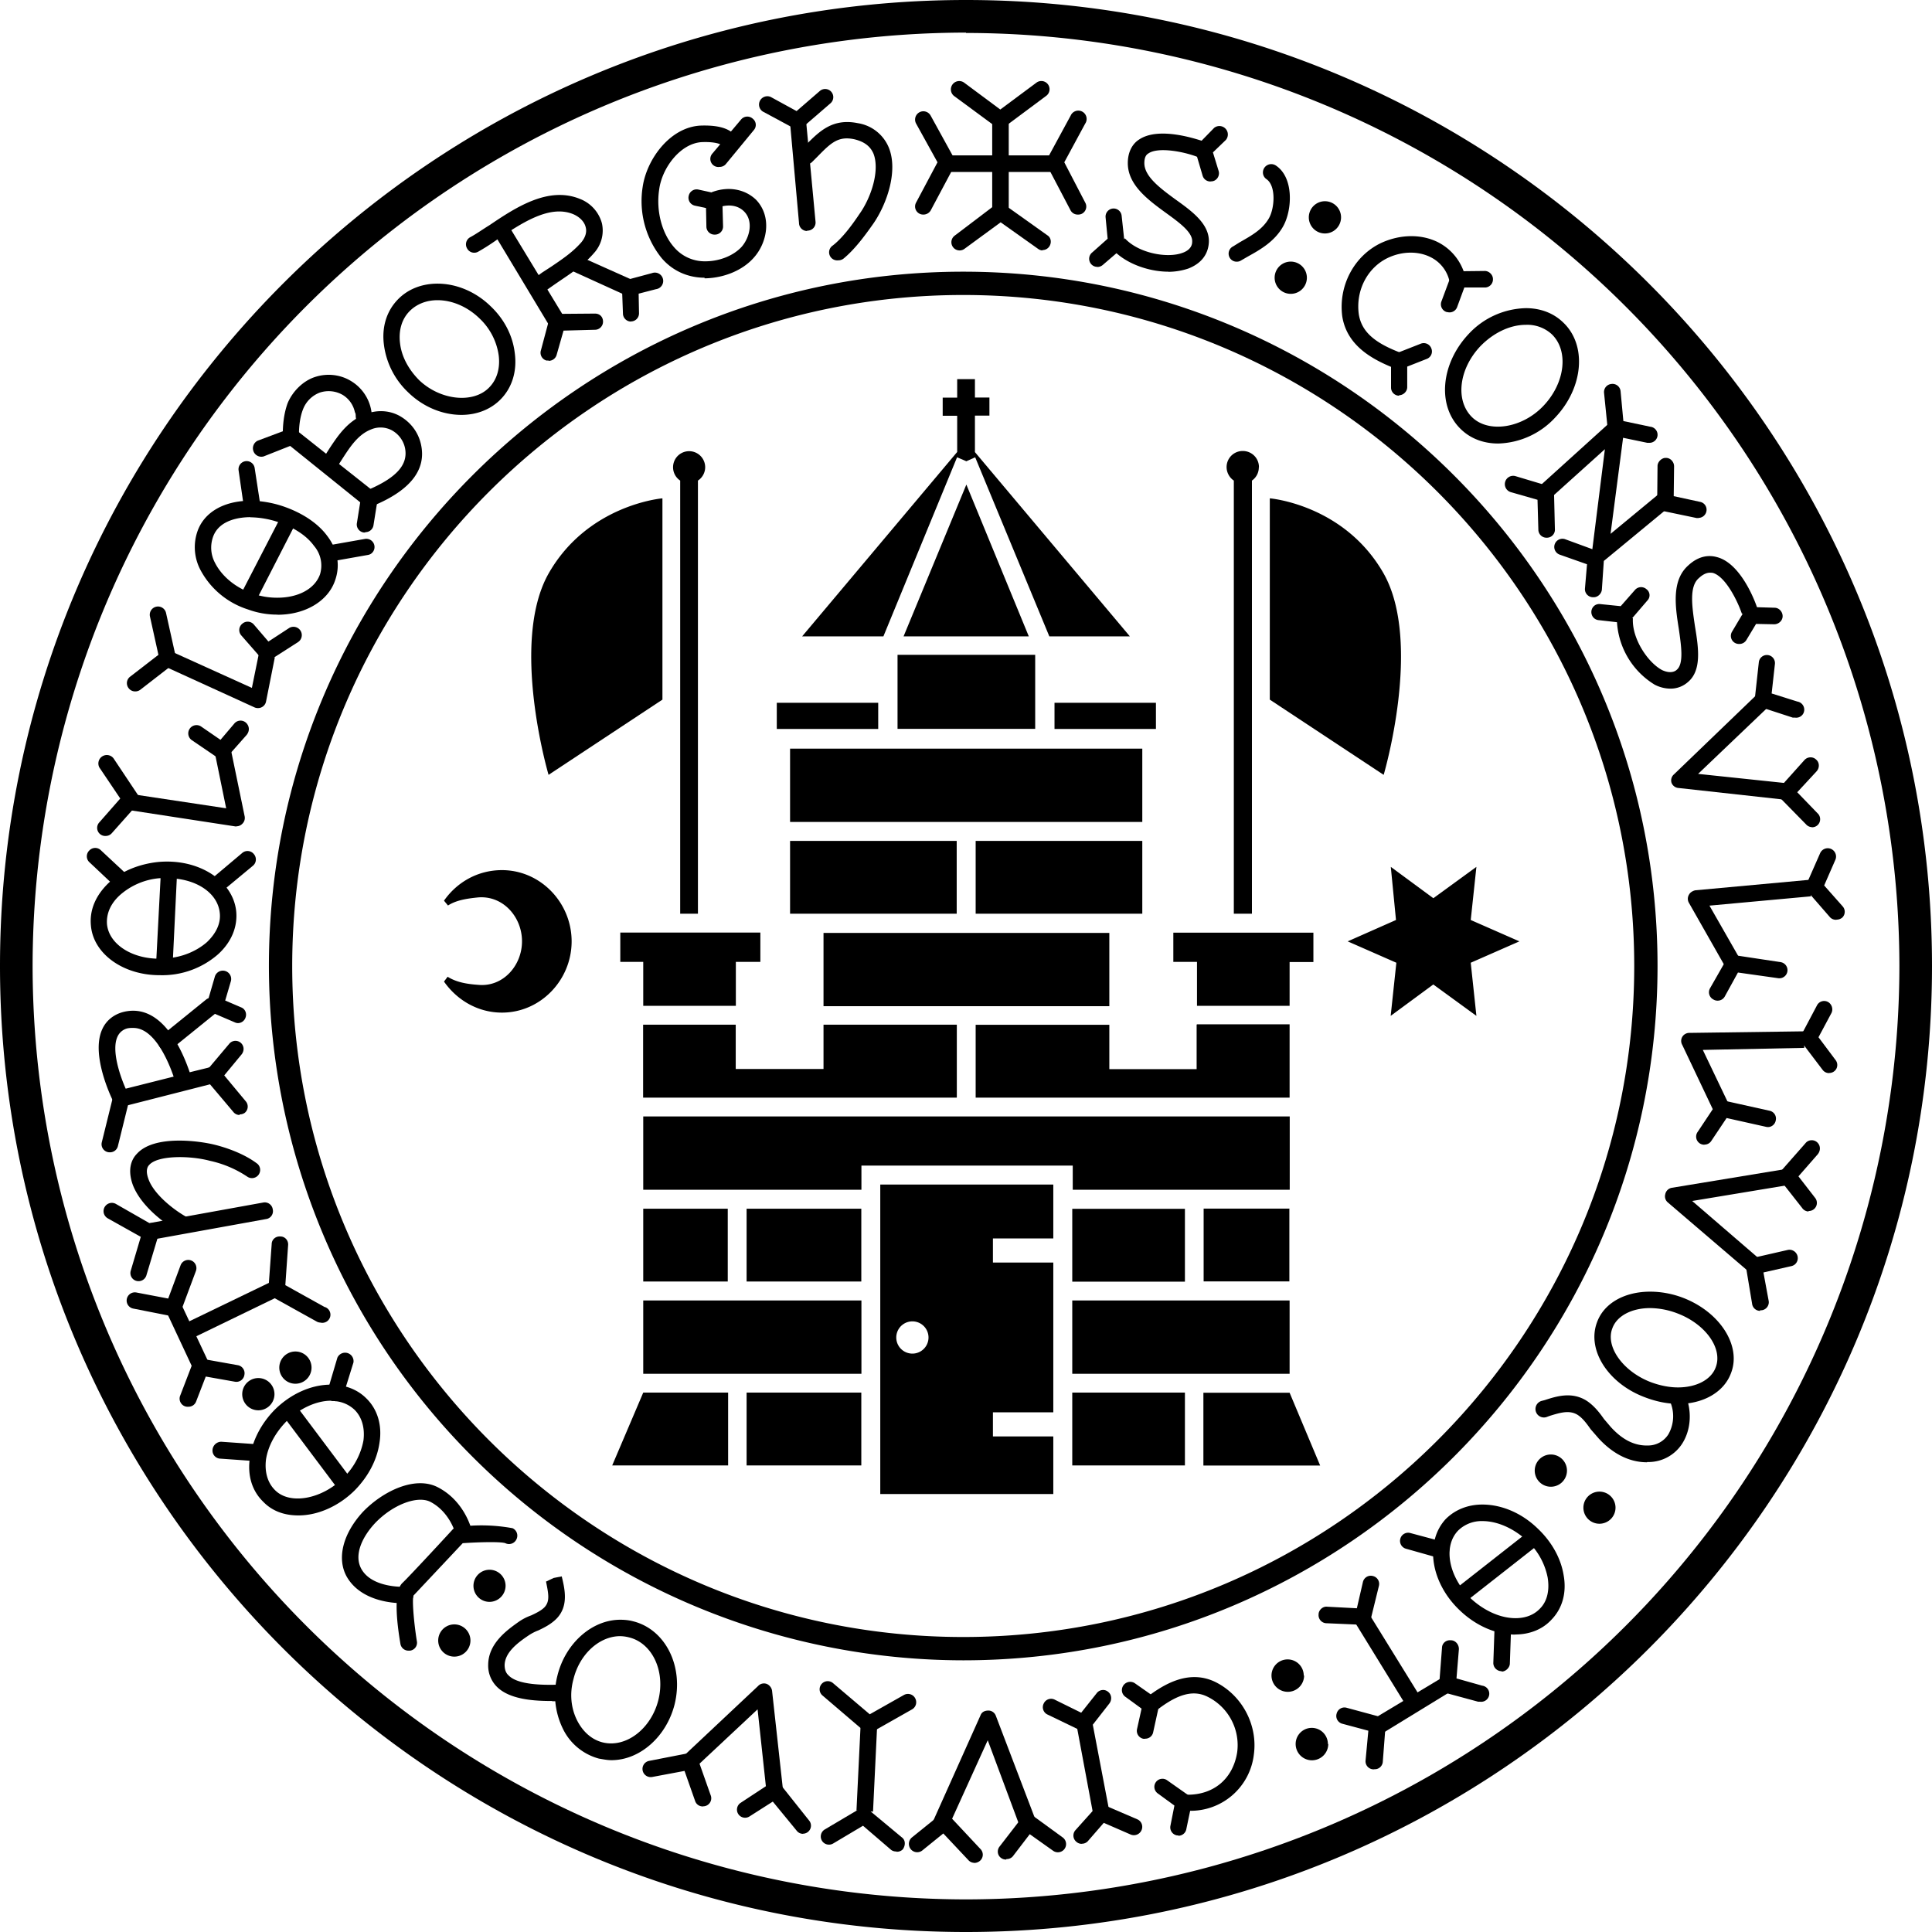 <svg xmlns="http://www.w3.org/2000/svg" fill="none" viewBox="0 0 16 16">
  <path fill="#000" d="M8 .27A7.737 7.737 0 00.27 8 7.737 7.737 0 008 15.73a7.737 7.737 0 007.73-7.733A7.737 7.737 0 008 .273V.27zM8 16c-4.41 0-8-3.59-8-8s3.59-8 8-8 8 3.59 8 8-3.59 8-8 8z"/>
  <path fill="#000" d="M7.977 2.443C4.913 2.443 2.42 4.937 2.42 8c0 3.063 2.493 5.557 5.557 5.557 3.067 0 5.557-2.493 5.557-5.557 0-3.063-2.493-5.557-5.557-5.557zm0 11.307A5.756 5.756 0 012.227 8c0-3.17 2.58-5.75 5.75-5.75s5.75 2.58 5.75 5.75-2.58 5.75-5.75 5.75zm.307-12.673l-.38-.28a.069.069 0 11.08-.113l.3.223.3-.223a.068.068 0 01.08.11l-.38.283zm.35.997a.067.067 0 01-.037-.013l-.31-.22-.3.22a.068.068 0 11-.08-.11l.373-.283.393.28c.033.02.037.063.017.093a.067.067 0 01-.057.03v.003zm-.987-.297a.067.067 0 01-.06-.1l.177-.333-.177-.32a.069.069 0 01.052-.102.069.069 0 01.068.035l.213.387-.213.4a.07.07 0 01-.06.033zm1.28 0a.067.067 0 01-.06-.033l-.21-.4.21-.387a.069.069 0 11.12.067l-.173.32.173.333a.067.067 0 01-.027.093.07.07 0 01-.033.007z"/>
  <path fill="#000" d="M8.354.98h-.137v.75h.137V.98z"/>
  <path fill="#000" d="M8.746 1.287h-.907v.137h.907v-.137zm.93.963c-.167 0-.357-.07-.46-.183l.1-.093c.113.123.35.167.477.12.077-.027.08-.077.08-.09.007-.08-.11-.163-.22-.243-.147-.107-.313-.23-.313-.41 0-.107.05-.167.09-.193.167-.117.493 0 .53.01l-.047.13c-.113-.043-.323-.083-.403-.027-.017.01-.033.03-.033.08 0 .11.13.207.257.3.14.1.287.207.277.36-.007.1-.067.173-.17.213a.529.529 0 01-.167.027h.003z"/>
  <path fill="#000" d="M10.026 1.503a.067.067 0 01-.067-.05l-.067-.227.163-.167a.07.07 0 01.097.1l-.107.103.047.153a.068.068 0 01-.035.081.067.067 0 01-.031.006zm-.937.707a.067.067 0 01-.043-.12l.127-.113L9.156 1.8a.067.067 0 01.06-.073.067.067 0 01.073.06l.027.25-.183.157a.07.07 0 01-.043.017zm1.157-.043a.066.066 0 01-.069-.05.067.067 0 01.036-.077l.053-.033c.1-.057.19-.107.243-.2.047-.083.06-.267-.02-.323a.067.067 0 01-.029-.044.069.069 0 01.105-.07c.153.1.137.373.06.507-.07.123-.187.19-.29.247l-.057.033a.06.06 0 01-.033.01zm.577.133a.133.133 0 11-.267-0.0.133.133 0 01.267 0zm.283-.5a.133.133 0 11-.267 0.0.133.133 0 01.267-0zm.443 1.25c-.167-.067-.393-.177-.433-.43-.033-.253.097-.5.32-.607.157-.073.333-.077.473-.007.117.06.2.167.23.3l-.133.033a.293.293 0 00-.16-.21c-.1-.05-.233-.05-.353.007-.167.08-.267.267-.24.467.023.14.123.233.343.317l-.047.13z"/>
  <path fill="#000" d="M11.587 3.277a.067.067 0 01-.067-.067v-.267l.247-.097a.067.067 0 01.087.04.066.066 0 01-.04.087l-.16.063v.17c0 .037-.033.067-.067.067v.003zm.413-.69l-.02-.003a.067.067 0 01-.04-.034.067.067 0 01-.003-.053l.093-.25.267-.003c.033 0 .067.03.067.067a.067.067 0 01-.067.07h-.17l-.06.163a.067.067 0 01-.067.043zm.637.103c-.133 0-.27.067-.377.177-.18.19-.21.453-.067.59.14.133.417.087.59-.097.18-.19.21-.457.067-.593a.3.3 0 00-.213-.077zm-.23.983c-.12 0-.227-.04-.307-.117-.2-.19-.17-.54.06-.787a.667.667 0 01.477-.217c.12 0 .227.04.307.117.2.187.17.54-.063.787a.666.666 0 01-.473.217zm.843.977a.056.056 0 01-.033-.01.067.067 0 01-.033-.067l.107-.853-.463.417-.09-.1.6-.543a.067.067 0 01.108.018.067.067 0 01.005.042l-.113.867.403-.333.087.107-.533.44a.063.063 0 01-.043.017z"/>
  <path fill="#000" d="M13.654 3.667h-.013L13.367 3.61a.067.067 0 01-.053-.06l-.03-.297a.068.068 0 01.015-.049.068.068 0 01.045-.024.067.067 0 01.069.034.066.066 0 01.008.026l.023.247.223.047a.067.067 0 01.06.073.067.067 0 01-.073.06zm.413.623h-.017l-.273-.057a.066.066 0 01-.053-.067l.003-.307c0-.033.033-.067.067-.067h.003c.037 0 .067.033.067.07l-.003.247.217.047a.066.066 0 01.054.053.068.068 0 01-.024.065.067.067 0 01-.043.015h.003zm-1.26.163a.067.067 0 01-.067-.067l-.007-.247-.22-.063a.069.069 0 11.037-.133l.267.08c.033.007.053.033.053.067l.007.293a.065.065 0 01-.004.027.066.066 0 01-.062.043h-.003zm.393.493h-.007a.067.067 0 01-.05-.022.066.066 0 01-.017-.051l.017-.2-.227-.08a.067.067 0 01.047-.127l.273.1a.066.066 0 01.047.067l-.017.25c-.003.033-.033.063-.067.063zm.633.757a.287.287 0 01-.13-.033.653.653 0 01-.313-.56l.133.01c-.01.167.123.367.243.43.073.033.11.007.12-.003.06-.05.037-.2.017-.34-.03-.187-.06-.4.077-.523.093-.087.18-.087.24-.07.203.053.323.387.333.423l-.127.047c-.04-.117-.14-.313-.243-.34-.013 0-.053-.013-.113.043-.083.07-.057.237-.033.4.03.18.057.367-.06.463a.216.216 0 01-.143.053z"/>
  <path fill="#000" d="M14.403 5.333a.067.067 0 01-.059-.032.067.067 0 01-.001-.068l.123-.207.23.007c.037 0 .067.033.067.07 0 .037-.033.067-.07.067l-.15-.003-.08.133a.067.067 0 01-.06.033zm-.923-.17l-.237-.027a.066.066 0 01-.061-.047.068.068 0 01.022-.073.067.067 0 01.051-.013l.167.017.117-.133a.067.067 0 01.097-.007.062.062 0 01.007.093l-.163.19zm1.33 1.463l-.907-.1a.067.067 0 01-.06-.043.066.066 0 01.02-.07l.693-.667.097.1-.59.563.76.08-.013.133v.003z"/>
  <path fill="#000" d="M14.867 5.943h-.02l-.267-.087a.066.066 0 01-.047-.073l.033-.3a.067.067 0 01.075-.058.067.067 0 01.058.075l-.027.243.213.067a.068.068 0 01.048.101.067.067 0 01-.068.032zm.137.907a.067.067 0 01-.047-.023l-.213-.217a.067.067 0 010-.093l.2-.223a.068.068 0 01.048-.022.066.066 0 01.049.019c.027.023.03.067.003.097l-.16.173.167.173a.067.067 0 01.018.075.066.066 0 01-.065.042zm-.727 1.137l-.29-.51a.066.066 0 010-.067c.01-.02.033-.033.053-.037l.947-.087.01.137-.84.077.24.42-.12.067z"/>
  <path fill="#000" d="M15.209 7.617a.067.067 0 01-.053-.02l-.18-.207a.067.067 0 01-.013-.073l.11-.25a.069.069 0 01.09-.037.069.069 0 01.037.037.068.068 0 01-0.0.053l-.093.213.153.173a.067.067 0 01-.003.093.073.073 0 01-.047.017zm-.987.67a.065.065 0 01-.033-.01.067.067 0 01-.027-.093l.137-.24a.067.067 0 01.07-.033l.377.057a.067.067 0 11-.02.133l-.333-.047-.11.2a.067.067 0 01-.06.033zm-.037.9l-.253-.533a.066.066 0 01.026-.092.067.067 0 01.034-.008l.95-.013v.137l-.84.017.207.433-.123.06z"/>
  <path fill="#000" d="M15.147 8.887a.067.067 0 01-.053-.027l-.167-.22a.067.067 0 01-.007-.073l.127-.24a.067.067 0 01.039-.034.067.067 0 01.051.004c.033.017.047.06.03.093l-.107.2.14.187a.067.067 0 01.009.072.067.067 0 01-.063.037zm-1.03.593a.067.067 0 01-.057-.107l.153-.23a.067.067 0 01.07-.027l.373.083a.066.066 0 01.051.054.069.069 0 01-.001.026.067.067 0 01-.053.054.066.066 0 01-.027-.001l-.327-.073-.127.19a.066.066 0 01-.057.03zm.387 1.07l-.693-.593a.066.066 0 01-.02-.067.067.067 0 01.053-.053l.953-.157.02.133-.803.133.58.5-.09.1v.003z"/>
  <path fill="#000" d="M14.977 10.033a.067.067 0 01-.053-.03l-.173-.22a.066.066 0 010-.087l.2-.227a.065.065 0 01.049-.026.067.067 0 01.051.019c.027.027.027.067.003.097l-.16.183.137.177a.067.067 0 01-.053.11v.003zm-.4.823a.067.067 0 01-.067-.06l-.05-.3a.066.066 0 01.05-.077l.293-.067a.067.067 0 01.052.008.069.069 0 01.024.094.07.07 0 01-.018.02.07.07 0 01-.024.011l-.233.053.043.233c.002.009.002.018 0.0.027a.067.067 0 01-.057.053h-.013v.003zm-1.6 1.323a.133.133 0 11-.267 0.0.133.133 0 01.267-0zm-2.177 1.697a.135.135 0 01-.135.135.135.135 0 01-.135-.135.133.133 0 11.267 0h.003zm.2.567a.135.135 0 01-.27 0 .133.133 0 11.267 0h.003zm-6.813-1.31a.134.134 0 01-.133.133.133.133 0 11.133-.133zm-1.607-1.807a.133.133 0 11-.267 0 .133.133 0 01.267 0zm-.307.22a.133.133 0 11-.267 0 .133.133 0 01.267 0zm1.623 2.04a.133.133 0 11-.267 0 .133.133 0 01.267 0zm9.483-1.1a.133.133 0 01-.039.094.134.134 0 01-.094.039.133.133 0 11.133-.133zm.287-1.653c-.157 0-.277.067-.313.167-.06.153.09.36.32.447.073.027.15.043.223.043.157 0 .277-.067.313-.167.06-.157-.087-.36-.32-.447a.646.646 0 00-.223-.043zm.23.793c-.09 0-.183-.02-.27-.053-.307-.113-.487-.393-.4-.623.057-.157.227-.253.44-.253.09 0 .183.017.27.05.307.117.487.397.4.623-.057.157-.227.257-.44.257z"/>
  <path fill="#000" d="M13.64 12.11c-.143 0-.28-.067-.4-.197l-.067-.077c-.033-.047-.067-.093-.11-.12-.067-.04-.143-.017-.23.01l-.027.01a.07.07 0 01-.087-.047.07.07 0 01.047-.087l.027-.007c.1-.033.223-.07.343.003.063.04.11.1.147.153l.057.067c.067.073.167.157.307.153a.199.199 0 00.17-.093.303.303 0 00.013-.273.068.068 0 01-0-.053.069.069 0 01.127-.001c.057.133.047.287-.023.4a.333.333 0 01-.28.157h-.013zm-1.363.487a.277.277 0 00-.2.077c-.13.133-.08.387.107.567.11.1.243.16.367.16.057 0 .14-.013.203-.08.06-.06.08-.153.063-.257a.566.566 0 00-.173-.307c-.11-.1-.243-.16-.367-.16zm.273.94c-.16 0-.327-.073-.46-.2-.243-.23-.293-.567-.117-.757.077-.077.183-.12.303-.12.16 0 .327.07.46.2.113.107.19.243.213.383.027.147-.01.277-.1.37-.073.08-.18.123-.3.123z"/>
  <path fill="#000" d="M12.647 12.693l-.603.473.083.107.603-.473-.083-.107zm-.713.21h-.017l-.273-.077a.067.067 0 01-.041-.032.066.066 0 01-.006-.051.066.066 0 01.032-.041.066.066 0 01.051-.006l.273.073a.069.069 0 01.047.083.067.067 0 01-.067.05zm.5.937a.068.068 0 01-.047-.02.067.067 0 01-.02-.047l.01-.287c0-.04.033-.067.07-.067.04 0 .067.033.067.07l-.01.287c0 .033-.033.067-.067.067l-.003-.003zm-1.11-.497l-.117.07.443.72.117-.073-.443-.717z"/>
  <path fill="#000" d="M11.96 13.883l-.587.353.073.12.583-.357-.07-.117zm-.67-.427h-.003l-.3-.013a.067.067 0 01-.064-.046.066.066 0 01-.003-.028c0-.033.033-.067.07-.063l.247.013.05-.217a.068.068 0 01.031-.043.067.067 0 01.052-.007.067.067 0 01.05.08l-.067.273a.067.067 0 01-.067.05h.003z"/>
  <path fill="#000" d="M11.379 14.653h-.003a.067.067 0 01-.05-.022.066.066 0 01-.017-.051l.023-.247-.213-.057a.068.068 0 01-.043-.031.066.066 0 01-.007-.052.068.068 0 01.031-.043.066.066 0 01.052-.007l.27.073a.074.074 0 01.053.07l-.023.3a.068.068 0 01-.02.047.065.065 0 01-.047.019h-.007zm.88-.56h-.017l-.27-.073a.067.067 0 01-.053-.073l.023-.3c0-.037.033-.067.073-.063.037 0 .067.033.067.073l-.02.243.213.06a.067.067 0 01.058.075.067.067 0 01-.075.058zM9.843 15H9.826l.003-.137c.223.003.383-.133.417-.353a.447.447 0 00-.243-.457c-.117-.06-.247-.027-.423.11l-.083-.107c.14-.107.347-.233.567-.127.223.11.353.357.32.6a.527.527 0 01-.54.467V15z"/>
  <path fill="#000" d="M9.483 14.4H9.47a.067.067 0 01-.053-.083l.037-.167-.133-.097a.069.069 0 01-.029-.044.069.069 0 01.105-.07l.21.147-.057.26a.066.066 0 01-.067.053zm.277.8h-.013a.067.067 0 01-.044-.029.067.067 0 01-.01-.051l.033-.167-.137-.1a.068.068 0 01-.028-.043.067.067 0 01.054-.078.066.066 0 01.05.011l.213.15-.053.253a.067.067 0 01-.067.057V15.2zm-.707-.917l-.133.027.13.697.133-.027-.133-.697h.003z"/>
  <path fill="#000" d="M8.994 14.353L8.677 14.2a.067.067 0 01-.033-.093.067.067 0 01.093-.03l.217.107.127-.16a.067.067 0 01.072-.026.067.067 0 01.024.013c.03.023.033.067.01.097l-.193.247zm-.037.917a.067.067 0 01-.043-.017.067.067 0 01-.007-.097l.2-.223.31.133a.068.068 0 01.037.09.069.069 0 01-.09.037l-.223-.097-.133.153a.068.068 0 01-.05.02zm-2.61-.437l-.073-.677-.513.48-.093-.1.61-.573a.066.066 0 01.073-.017c.023.01.04.033.043.057l.09.817-.133.013H6.347z"/>
  <path fill="#000" d="M6.65 15.187a.066.066 0 01-.053-.027l-.197-.24-.193.123a.067.067 0 11-.073-.113l.243-.16a.067.067 0 01.09.013l.233.293a.066.066 0 01.01.071.067.067 0 01-.06.039zm-.827-.227a.066.066 0 01-.067-.047l-.087-.247-.267.05a.068.068 0 01-.07-.104.068.068 0 01.043-.029l.323-.063c.033-.003.067.013.08.043l.107.303a.067.067 0 01-.067.093h.003zm1.303-.65l-.033.683.137.01.033-.687-.133-.007H7.127z"/>
  <path fill="#000" d="M7.196 14.35a.067.067 0 01-.043-.017l-.343-.293a.067.067 0 01.09-.1l.303.257.283-.16a.068.068 0 01.052-.006.067.067 0 01.041.033.069.069 0 01.006.052.068.068 0 01-.033.041l-.323.183a.067.067 0 01-.033.01zm.227.983a.066.066 0 01-.043-.013l-.233-.2-.247.147a.068.068 0 01-.093-.023.068.068 0 01.023-.093l.287-.17a.066.066 0 01.077.007l.273.227c.033.023.033.067.01.1a.066.066 0 01-.053.02zM5.136 13.55c-.173 0-.337.15-.387.357-.033.12-.02.24.03.34.047.093.12.16.213.183.193.047.4-.113.46-.35.06-.24-.05-.473-.243-.52a.313.313 0 00-.073-.01zm-.073 1.027c-.033 0-.067-.007-.103-.013a.466.466 0 01-.303-.257.64.64 0 01-.04-.433c.067-.267.287-.46.52-.46.033 0 .07.003.107.013.267.067.42.373.343.687-.067.267-.287.463-.523.463z"/>
  <path fill="#000" d="M4.573 14.087c-.143 0-.353-.01-.46-.12a.248.248 0 01-.07-.183c.003-.177.16-.287.253-.353a.435.435 0 01.103-.053c.043-.02.083-.04.11-.067.047-.05.033-.113.013-.213l.063-.03.067-.013c.027.11.057.247-.043.35-.047.047-.1.073-.15.097a.39.39 0 00-.083.043c-.1.067-.193.143-.197.243 0 .037.01.067.033.087.077.08.29.08.407.077h.033a.068.068 0 010 .137h-.08zM7.85 15.14l-.123-.057.393-.877c.01-.027.033-.04.067-.04a.066.066 0 01.06.043l.333.873-.133.047-.267-.717-.33.727z"/>
  <path fill="#000" d="M8.333 15.4a.068.068 0 01-.063-.037.067.067 0 01.009-.072l.183-.237a.067.067 0 01.045-.028.067.067 0 01.051.014l.243.177a.068.068 0 01-.029.122.068.068 0 01-.051-.012l-.193-.137-.14.183a.066.066 0 01-.053.023L8.333 15.4zm-.267.027a.066.066 0 01-.047-.023l-.207-.22-.173.14a.067.067 0 01-.05.015.068.068 0 01-.059-.049.069.069 0 01.022-.073l.223-.18a.066.066 0 01.093.007l.25.267a.067.067 0 01.021.051.067.067 0 01-.024.049.073.073 0 01-.047.017h-.003zM3.383 13.67a.067.067 0 01-.067-.057c-.047-.277-.04-.443.013-.5.057-.053.417-.443.42-.447a.066.066 0 01.043-.02 1.425 1.425 0 01.453.01.068.068 0 01.032.092.068.068 0 01-.092.032c-.033-.013-.207-.01-.353 0l-.407.433c-.013.027 0 .207.027.377a.066.066 0 01-.057.08H3.383z"/>
  <path fill="#000" d="M3.333 13.277c-.08 0-.343-.017-.46-.217-.087-.153-.033-.36.133-.54.167-.173.433-.3.62-.203.22.113.277.343.28.353a.069.069 0 01-.102.076.069.069 0 01-.031-.042c0-.003-.047-.183-.21-.267-.107-.053-.31.023-.457.177-.1.107-.18.26-.113.38.09.16.357.147.357.147a.068.068 0 01.051.017.067.067 0 01.022.05.067.067 0 01-.067.07h-.023zm-.59-1.677c-.127 0-.267.067-.373.173-.09.093-.15.203-.167.313-.013.103.013.193.073.253.123.127.39.077.567-.1.09-.087.147-.2.167-.31.013-.103-.013-.193-.073-.253a.267.267 0 00-.193-.073V11.6zm-.273.95c-.117 0-.217-.037-.29-.113-.093-.09-.133-.22-.11-.367.02-.14.093-.28.203-.393.133-.133.303-.21.467-.21.117 0 .22.04.293.113.093.09.133.223.11.367-.02.143-.093.28-.203.393-.133.133-.307.21-.467.21H2.47z"/>
  <path fill="#000" d="M2.447 11.633l-.11.083.463.617.11-.083-.46-.613-.003-.003zm.333-.033h-.02a.067.067 0 01-.05-.059.067.067 0 01.004-.027l.08-.27a.07.07 0 01.133.04l-.083.267a.067.067 0 01-.067.053l.003-.003zm-.663.5h-.007l-.283-.02a.067.067 0 01-.067-.073.073.073 0 01.073-.067l.287.02a.073.073 0 01.067.073c-.007.033-.033.067-.07.067zm.16-1.5l-.76.367.06.123.757-.367-.06-.127.003.003z"/>
  <path fill="#000" d="M1.49 10.78l-.123.06.24.513.127-.057-.243-.517zm1.163.173a.066.066 0 01-.033-.01l-.36-.2a.066.066 0 01-.037-.067l.027-.373c0-.037.033-.067.073-.063.037 0 .067.033.063.073l-.023.33.323.18a.067.067 0 01-.033.13z"/>
  <path fill="#000" d="M1.433 10.9a.056.056 0 01-.01 0l-.32-.063a.068.068 0 01-.043-.029.068.068 0 01.07-.104l.263.05.103-.277a.068.068 0 01.088-.038.067.067 0 01.037.036.068.068 0 01.001.052l-.123.33a.067.067 0 01-.067.043zm.127.75a.066.066 0 01-.06-.028.067.067 0 01-.007-.066l.1-.26c.013-.033.047-.047.08-.043l.297.053a.067.067 0 01.044.029.067.067 0 01.01.051.067.067 0 01-.077.057L1.704 11.4l-.08.207a.067.067 0 01-.063.043zm-.293-1.387a.07.07 0 01-.05-.017.069.069 0 01-.024-.047.068.068 0 01.063-.073l.923-.167a.067.067 0 01.08.057.066.066 0 01-.057.08l-.923.167h-.013z"/>
  <path fill="#000" d="M1.15 10.61a.067.067 0 01-.067-.087l.083-.28-.273-.153a.07.07 0 01-.033-.041.069.069 0 01.074-.087.069.069 0 01.025.008l.32.183a.067.067 0 01.033.077l-.1.333a.067.067 0 01-.063.047zm.37-.4c-.01 0-.023 0-.033-.007-.14-.077-.323-.223-.387-.39-.047-.13-.01-.213.033-.257.143-.16.517-.107.64-.077.083.02.243.07.36.16a.068.068 0 01-.083.107.9.9 0 00-.313-.133c-.16-.043-.427-.047-.5.033-.01.01-.037.04-.007.12.043.12.2.25.323.317a.067.067 0 01-.033.127zm-.42-1.697a.2.2 0 00-.043.003.122.122 0 00-.083.067c-.053.11.017.32.067.433l.397-.1c-.037-.107-.153-.403-.333-.403h-.003zm-.1.653a.067.067 0 01-.06-.04c-.02-.04-.19-.393-.093-.603C.88 8.45.944 8.4 1.024 8.38c.333-.08.5.363.547.5l.15-.037a.069.069 0 11.033.133l-.733.187h-.02v.003z"/>
  <path fill="#000" d="M1.384 8.697a.067.067 0 01-.043-.123l.367-.297a.069.069 0 01.087.107l-.367.297a.067.067 0 01-.043.017zm.6.537a.067.067 0 01-.053-.027L1.714 8.95a.067.067 0 010-.087l.183-.217a.067.067 0 01.116.064.067.067 0 01-.013.023l-.143.173.177.213a.067.067 0 01-.007.097.073.073 0 01-.043.013v.003z"/>
  <path fill="#000" d="M1.97 8.473a.067.067 0 01-.027-.007l-.187-.08a.067.067 0 01-.04-.08l.063-.217a.069.069 0 01.133.037l-.047.16.133.057c.033.013.05.053.033.09a.067.067 0 01-.063.04zm-1.06 1.07A.067.067 0 01.843 9.46l.093-.377a.069.069 0 01.133.033l-.093.377a.067.067 0 01-.067.05zm.477-2.27h-.067a.567.567 0 00-.327.14c-.077.07-.113.153-.107.24.017.18.24.31.5.283.127-.01.243-.06.327-.133.077-.073.117-.157.107-.243-.017-.167-.2-.287-.433-.287zm-.067.803c-.3 0-.547-.177-.567-.41-.013-.13.04-.253.15-.357.1-.093.247-.153.403-.17.337-.033.623.153.65.407.013.13-.04.257-.15.357a.703.703 0 01-.483.173h-.003z"/>
  <path fill="#000" d="M1.333 7.21l-.04.767.137.007.037-.767L1.333 7.21zm.463.187a.067.067 0 01-.043-.12l.253-.213a.067.067 0 01.097.01.067.067 0 01.013.024.067.067 0 01-.023.073l-.253.21a.067.067 0 01-.043.017zm-.8-.04a.067.067 0 01-.047-.02L.743 7.143a.067.067 0 01-.003-.1.067.067 0 01.097 0l.207.193c.027.027.03.07 0 .1a.067.067 0 01-.047.02zm.963-.513h-.01L1.076 6.71l.02-.133.777.117-.09-.44.133-.027.11.533a.067.067 0 01-.02.063.067.067 0 01-.047.02zm.173-.98a.067.067 0 01-.027-.007l-.723-.33.057-.123.647.293.057-.28.133.027-.073.367a.067.067 0 01-.067.053H2.133z"/>
  <path fill="#000" d="M.876 6.923A.067.067 0 01.823 6.81l.173-.197-.173-.257A.07.07 0 01.94 6.28l.2.3a.067.067 0 01-.007.087L.926 6.9a.067.067 0 01-.05.023zm.963-.64a.067.067 0 01-.04-.01l-.21-.143a.068.068 0 11.077-.113l.16.11.113-.133a.067.067 0 01.1-.007c.027.027.03.067.003.1l-.153.173a.067.067 0 01-.05.023zm-.72-.557A.067.067 0 011.066 5.7a.067.067 0 01.013-.097l.233-.18-.07-.317a.068.068 0 01.133-.03l.08.36a.067.067 0 01-.027.07l-.267.207a.07.07 0 01-.043.013zm1.09-.26a.067.067 0 01-.05-.02l-.16-.183a.067.067 0 01.007-.097.067.067 0 01.097.007l.12.14.173-.113a.069.069 0 01.073.117l-.223.143a.067.067 0 01-.033.01l-.003-.003zM2.073 4.283c-.077 0-.26.017-.31.167a.267.267 0 00.017.21c.057.113.173.21.317.257a.6.6 0 00.2.033c.173 0 .31-.073.353-.193a.25.25 0 00-.05-.237c-.06-.083-.163-.15-.287-.193a.75.75 0 00-.24-.043zm.227.807a.7.7 0 01-.247-.043.677.677 0 01-.393-.327.403.403 0 01-.027-.313c.053-.163.22-.26.44-.26.09 0 .19.017.283.05.15.053.277.137.353.24.087.113.11.243.067.367-.057.173-.247.287-.477.287z"/>
  <path fill="#000" d="M2.35 4.233l-.353.683.123.06.347-.677-.12-.063.003-.003zm.4.417a.067.067 0 01-.067-.057.067.067 0 01.057-.08l.283-.05a.068.068 0 01.048.124.068.068 0 01-.025.009l-.283.05h-.013V4.65zm-.667-.417a.067.067 0 01-.067-.06l-.04-.277a.067.067 0 01.133-.02l.043.28a.067.067 0 01-.06.077h-.01zm.94.177h-.01a.067.067 0 01-.057-.08l.027-.17-.58-.467-.22.087a.07.07 0 01-.05-.13l.293-.11.707.56-.04.25a.067.067 0 01-.067.057L3.023 4.41z"/>
  <path fill="#000" d="M2.409 3.663a.067.067 0 01-.067-.067c0-.07.007-.167.04-.257.043-.103.133-.187.227-.217.1-.033.21-.02.297.033a.357.357 0 01.173.28l.007.033a.069.069 0 01-.133.033l-.007-.05c0-.013 0-.027-.007-.037a.22.22 0 00-.1-.143.233.233 0 00-.19-.02.24.24 0 00-.14.14c-.02.05-.033.123-.033.2 0 .04-.03.067-.067.067v.003z"/>
  <path fill="#000" d="M3.093 4.183a.067.067 0 01-.063-.043.067.067 0 01.012-.075.067.067 0 01.022-.015c.227-.1.317-.207.29-.34a.22.22 0 00-.11-.147.2.2 0 00-.17-.007c-.103.04-.167.133-.23.23l-.043.067a.067.067 0 01-.093.013.067.067 0 01-.017-.093l.04-.063c.073-.11.15-.223.293-.28.097-.037.197-.033.283.013.09.05.157.133.18.24.043.2-.08.367-.367.493a.08.08 0 01-.027.007zm.53-1.697c-.093 0-.173.033-.23.09-.067.067-.093.163-.08.267.013.113.073.22.16.307.177.167.447.193.577.06.067-.067.093-.163.08-.267a.52.52 0 00-.16-.307c-.1-.097-.227-.15-.347-.15zm.2.95c-.16 0-.32-.067-.443-.187a.657.657 0 01-.2-.39c-.02-.147.02-.28.113-.377.083-.087.2-.133.33-.133.157 0 .317.067.44.187.113.107.183.243.2.387.02.147-.02.283-.113.38-.083.087-.2.133-.33.133h.003zm.79-.7a.067.067 0 01-.06-.033L4.1 1.95a.069.069 0 01.117-.073l.46.757a.067.067 0 01-.06.103h-.003zm.587-.293a.067.067 0 01-.03-.003l-.44-.2a.068.068 0 11.057-.123l.44.197a.068.068 0 01-.027.133v-.003z"/>
  <path fill="#000" d="M4.46 2.433a.067.067 0 01-.043-.123l.073-.053.077-.05c.093-.063.177-.12.247-.2.033-.04.047-.083.037-.123-.01-.047-.05-.087-.103-.11-.193-.08-.417.067-.617.2a1.802 1.802 0 01-.17.11.067.067 0 01-.093-.027.067.067 0 01.027-.093c.05-.027.1-.063.16-.1.217-.147.487-.323.747-.217a.3.3 0 01.183.203.277.277 0 01-.067.247c-.08.093-.18.16-.273.223a7.127 7.127 0 00-.143.1.067.067 0 01-.04.013zm.083.553h-.017A.067.067 0 014.48 2.9l.08-.3.367-.003c.04 0 .067.027.067.067a.067.067 0 01-.067.067l-.26.007-.057.2a.067.067 0 01-.067.05zm.683-.323a.067.067 0 01-.067-.067l-.01-.267.25-.067a.069.069 0 11.033.133l-.143.037.003.16a.067.067 0 01-.067.07zm.61-.363c-.14 0-.267-.057-.357-.163a.753.753 0 01-.157-.587c.033-.233.23-.5.483-.51.1-.003.227.007.287.087a.068.068 0 01-.107.083c-.013-.02-.073-.037-.173-.033-.177.01-.33.213-.353.393-.027.177.023.363.123.477a.333.333 0 00.26.117c.117 0 .233-.047.3-.12.067-.077.1-.213.02-.293-.05-.05-.127-.063-.213-.033a.067.067 0 01-.087-.043.067.067 0 01.043-.087c.133-.047.267-.02.357.067.133.14.093.357-.023.483-.09.1-.24.163-.397.167h-.007V2.3z"/>
  <path fill="#000" d="M5.917 1.943a.067.067 0 01-.067-.067l-.003-.153-.093-.02a.067.067 0 01-.05-.083.067.067 0 01.08-.05l.197.043.007.26a.067.067 0 01-.067.07H5.917zm.037-.56a.067.067 0 01-.053-.113L6.137.99a.067.067 0 01.097-.007.065.065 0 01.01.093l-.233.283a.067.067 0 01-.057.023zm.73.53a.067.067 0 01-.067-.067L6.544 1.03a.067.067 0 11.133-.013l.077.82a.067.067 0 01-.063.073h-.007v.003z"/>
  <path fill="#000" d="M6.613 1.083l-.297-.16a.069.069 0 01.067-.12L6.597.92 6.79.753a.067.067 0 01.087.103l-.263.227zm.327 1.073a.067.067 0 01-.043-.123c.077-.06.153-.16.22-.26.1-.14.17-.363.117-.5-.027-.063-.077-.1-.16-.12-.13-.027-.19.027-.3.14l-.047.047a.067.067 0 01-.097 0 .067.067 0 010-.1l.047-.043c.107-.107.217-.22.427-.177a.333.333 0 01.257.203c.077.19-.013.46-.127.627-.077.11-.16.22-.25.293a.073.073 0 01-.043.013zm-2.617 5.64c0 .2-.157.38-.363.36-.1-.007-.183-.023-.253-.067l-.03.04c.107.153.28.257.48.257.32 0 .577-.27.577-.59 0-.32-.257-.59-.577-.59-.2 0-.373.1-.48.253l.033.04c.067-.043.15-.057.25-.067.207-.017.363.163.363.363zm7.547-.357l.357-.26-.047.44.403.177-.403.177.047.44-.357-.26-.353.26.047-.44-.403-.177.4-.177-.043-.44.353.26zM8.573 5.423h-1.14v.613h1.14v-.613zm-1.3.397h-.84v.217h.84V5.82zm2.3 0h-.84v.217h.84V5.82zm-3.543 4.19h-.703v.603h.7V10.01H6.03zm1.103 0h-.95v.603h.95V10.01zm0 .76H5.327v.607h1.807v-.61.003zm2.68.763h-.933v.603h.933v-.603zm-.097-3.567h.197V8.33h.767v-.363h.197v-.243h-1.16v.243zm-2.583 3.567h-.95v.603h.95v-.603zM9.46 6.2H6.543v.607h2.917V6.2zm1.22 4.57h-1.8v.607h1.8v-.61.003zm-.77-2.283v.367h-.723v-.367H8.08V9.09h2.6v-.607h-.767l-.003.003zm-.45-1.523H8.08v.603h1.38v-.603zm.353 3.047h-.933v.603h.933V10.01zm-1.89-3.047h-1.38v.603h1.38v-.603zm2.043 4.57v.603h.967l-.253-.603h-.713zM6.82 7.723v.61h2.367v-.607H6.82v-.003zm-.79 3.81h-.703l-.257.603h.96v-.603zm-.703-2.287v.607h1.807v-.2h1.75v.2h1.797v-.607H5.327zm.767-.917v-.363h.203v-.243h-1.16v.243h.19V8.33h.767zm4.587 1.68h-.713v.603h.71V10.01h.003zm-2.757-.92v-.603H6.82v.367h-.727v-.367h-.767V9.09h2.6-.003zm.15-5.347v-.3h.12v-.15h-.12V3.14h-.147v.153h-.12v.15h.12v.3L6.643 5.27h.673l.61-1.483.077.033.073-.033L8.69 5.27h.667L8.073 3.743z"/>
  <path fill="#000" d="M7.483 5.27h1.037L8.003 4.013l-.52 1.257zm-1.643-1.4a.133.133 0 10-.207.11v3.587h.147V3.98a.133.133 0 00.06-.11zM4.543 6.417l.943-.623V4.127s-.617.05-.943.623c-.323.573 0 1.667 0 1.667zM10.426 3.87a.133.133 0 00-.13-.135.133.133 0 00-.123.194.134.134 0 00.045.051v3.587h.15V3.98a.133.133 0 00.057-.11zm1.033 2.547l-.943-.623V4.127s.617.05.943.623c.323.573 0 1.667 0 1.667zM7.556 11.21a.133.133 0 11-0-.267.133.133 0 01 0.0.267zm1.167-.953V9.81H7.29v2.563H8.723v-.477h-.5v-.2h.5v-1.24h-.5v-.2h.5z"/>
</svg>
